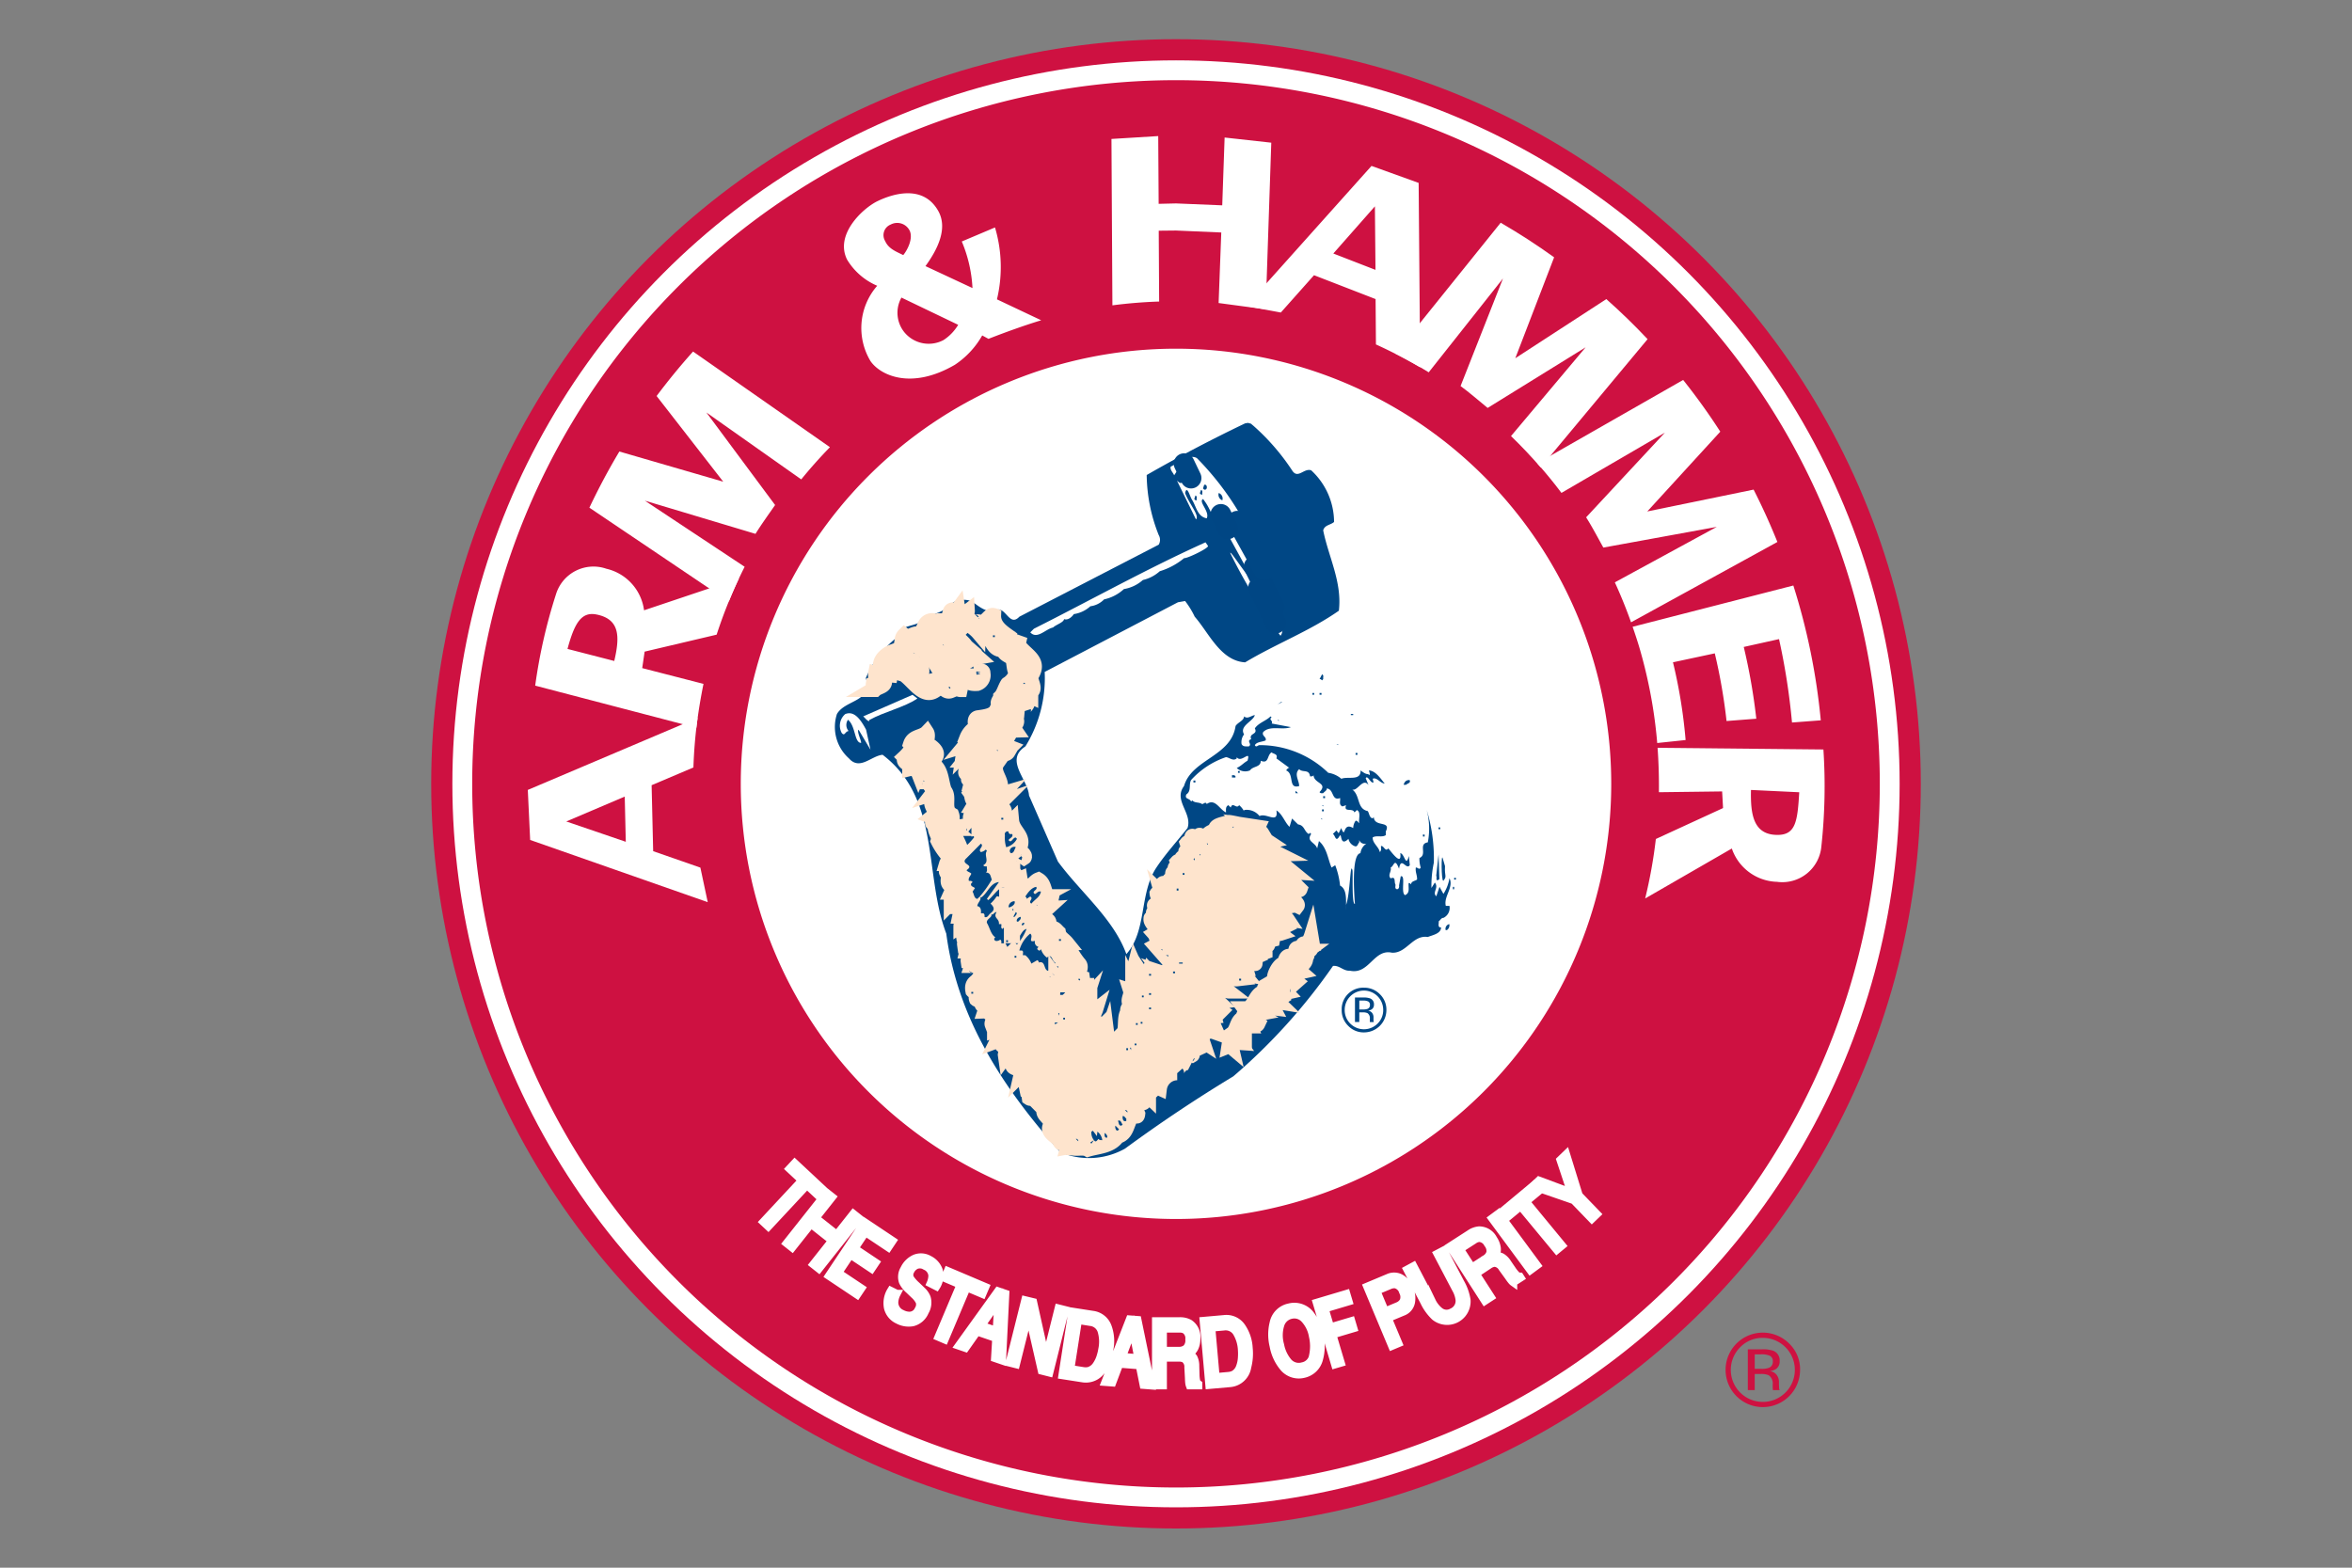 <svg id="Layer_1" data-name="Layer 1" xmlns="http://www.w3.org/2000/svg" viewBox="0 0 120 80"><rect x="0" y="0" width="120" height="80" fill="#808080" stroke="none"/><defs><style>.cls-1{fill:#ce1141;}.cls-2,.cls-4{fill:#fff;}.cls-3,.cls-6,.cls-7,.cls-8{fill:#004785;}.cls-4{stroke:#fff;stroke-width:0.397px;}.cls-4,.cls-5,.cls-6{stroke-miterlimit:4.81;}.cls-5{fill:#fee4cd;}.cls-5,.cls-6{stroke:#fee4cd;stroke-width:0.721px;}.cls-7{stroke:#004684;}.cls-7,.cls-8{stroke-linecap:round;stroke-miterlimit:2.405;stroke-width:1.061px;}.cls-8{stroke:#004785;}</style></defs><circle class="cls-1" cx="60" cy="40" r="38"/><circle class="cls-2" cx="60" cy="40" r="36.92"/><path class="cls-1" d="M24.092,40A35.908,35.908,0,1,1,60,75.908,35.909,35.909,0,0,1,24.092,40ZM60,62.206A22.206,22.206,0,1,0,37.794,40,22.206,22.206,0,0,0,60,62.206Z"/><path class="cls-3" d="M35.9,34.87l-.03.142"/><path class="cls-2" d="M35.734,44.275l.375,1.763-9.06-3.175-.12-2.553,8.663-3.677a24.916,24.916,0,0,0-.214,2.531l-2.132.905.079,3.367ZM28.892,41.92l3.036,1.037-.054-2.307Z"/><path class="cls-2" d="M32.766,34.094l.123-.841,3.674-.866A24.519,24.519,0,0,1,37.7,29.518l-4.84,1.626a2.51,2.51,0,0,0-1.924-2.121,2,2,0,0,0-2.571,1.307,27.2,27.2,0,0,0-1.059,4.658l8.224,2.15q.135-1.126.363-2.239ZM31.34,33.73l-2.386-.615c.351-1.3.7-1.913,1.48-1.757C31.645,31.6,31.624,32.511,31.34,33.73Z"/><path class="cls-2" d="M30.071,25.907q.694-1.468,1.529-2.866l5.3,1.54-3.4-4.372q.881-1.177,1.86-2.27l6.983,4.881q-.768.789-1.464,1.644L36.04,21.049l3.506,4.723c-.292.421-.731,1.031-1,1.471L32.9,25.549l5.092,3.374q-.44.872-.809,1.777Zm20.042-8.789a4.392,4.392,0,0,1-1.4,1.5c-2.237,1.3-3.809.524-4.3-.191a3.275,3.275,0,0,1,.343-3.844,3.294,3.294,0,0,1-1.537-1.335c-.644-1.288.812-2.625,1.551-2.983s2.321-.883,3.1.5c.506.9-.046,1.979-.652,2.815L49.617,14.7a7.052,7.052,0,0,0-.546-2.377l1.694-.716a7.075,7.075,0,0,1,.1,3.669l2.258,1.068c-.83.251-1.826.609-2.691.948Zm-4.121-1.932a1.581,1.581,0,0,0,.143,1.762,1.607,1.607,0,0,0,2.005.405,2.391,2.391,0,0,0,.747-.777Zm.406-3.44a.707.707,0,0,0-.955-.287.58.58,0,0,0-.286.835c.176.4.549.537.927.723C46.277,12.79,46.619,12.164,46.4,11.746ZM87.864,40.387l.047.849-3.429,1.578a24.6,24.6,0,0,1-.545,3.036L88.358,43.3a2.512,2.512,0,0,0,2.307,1.7A2,2,0,0,0,92.926,43.2a28.52,28.52,0,0,0,.105-4.954l-8.461-.085c.054.721.077,1.553.068,2.266Zm1.472-.075,2.462.117c-.088,1.472-.175,2.175-1.105,2.177C89.457,42.608,89.306,41.564,89.336,40.312ZM65.348,15.948l-1.773-.329,6.4-7.152,2.405.867.077,9.411a24.991,24.991,0,0,0-2.256-1.168l-.018-2.315-3.141-1.218Zm4.8-5.418-2.121,2.407,2.151.835Z"/><path class="cls-2" d="M76.565,11.366q1.41.816,2.727,1.765l-1.981,5.15,4.644-3.018q1.1.975,2.105,2.044l-5.453,6.546q-.721-.831-1.515-1.6L80.9,17.723l-5,3.094c-.395-.325-.965-.815-1.381-1.117l2.164-5.489L72.893,19q-.833-.512-1.7-.956Z"/><path class="cls-2" d="M85.875,19.389q1.016,1.276,1.895,2.639L84.045,26.1l5.425-1.115q.666,1.31,1.213,2.672l-7.466,4.1q-.368-1.038-.827-2.04l5.2-2.83-5.787,1.056c-.248-.448-.6-1.112-.878-1.544l4.019-4.321-5.278,3.075q-.585-.778-1.236-1.512Zm-21.3-3.6.286-8.508L62.48,7.018l-.121,3.46L60,10.381l-.885.021-.022-3.458-2.386.147.048,8.491q1.188-.155,2.385-.194l-.021-3.615L60,11.764l2.31.1-.136,3.6,2.325.311M83.927,34.108a24.488,24.488,0,0,1,.625,3.809L86,37.764a26.026,26.026,0,0,0-.644-3.967l2.133-.456a28.427,28.427,0,0,1,.6,3.453l1.518-.118a30.254,30.254,0,0,0-.64-3.662l1.8-.4a33.984,33.984,0,0,1,.662,4.256l1.468-.111a33.01,33.01,0,0,0-1.4-6.88l-8.2,2.106c.151.439.3.886.423,1.335q.111.393.208.79"/><path class="cls-4" d="M42.076,60.782l-.268.288-.637-.594L39.2,62.593l-.257-.24,1.972-2.117-.637-.594.268-.288Zm.1.079.285.226-.844,1.067,1.076.851.844-1.067.285.226-2.043,2.583-.286-.226.959-1.212-1.076-.851-.959,1.211-.285-.226Zm1.941,1.506,1.429.954-.225.338-1.166-.778-.553.828,1.076.719-.212.317-1.076-.718-.62.928,1.181.788-.219.328-1.444-.964Zm1.636,3.651a1.075,1.075,0,0,0-.12.45.618.618,0,0,0,.38.566.844.844,0,0,0,.344.1.5.5,0,0,0,.5-.3.49.49,0,0,0,.062-.4,1.142,1.142,0,0,0-.276-.36l-.257-.246a1.317,1.317,0,0,1-.324-.412.77.77,0,0,1,.071-.659,1.1,1.1,0,0,1,.546-.539.823.823,0,0,1,.728.055.987.987,0,0,1,.488.535,1.019,1.019,0,0,1-.12.838l-.3-.153a1.012,1.012,0,0,0,.089-.41.562.562,0,0,0-.349-.47.52.52,0,0,0-.46-.052.6.6,0,0,0-.294.282.406.406,0,0,0-.024.386,1.87,1.87,0,0,0,.326.371l.268.257a.972.972,0,0,1,.256.367.887.887,0,0,1-.093.706.924.924,0,0,1-.633.553,1.154,1.154,0,0,1-.746-.122.926.926,0,0,1-.517-.621,1.214,1.214,0,0,1,.154-.871Zm4.526-.344-.154.362-.8-.339L48.2,68.361l-.324-.138L49,65.559l-.8-.34.153-.362Zm.639.212.38.13-.167,3.418-.369-.126.061-1.02-.975-.335-.59.838-.345-.118Zm-.073,2.025.089-1.5-.868,1.236Zm1.458-1.566.413.1.645,2.9.644-2.581.336.084-.8,3.2-.394-.1-.663-2.907-.645,2.581-.335-.084Zm2.4.583,1.055.164a.945.945,0,0,1,.759.606,2.111,2.111,0,0,1,.092,1.142,2.713,2.713,0,0,1-.3.913.983.983,0,0,1-1.06.592L54.2,70.182Zm.537,3.03a.8.8,0,0,0,.3,0,.706.706,0,0,0,.386-.28,1.579,1.579,0,0,0,.228-.48,2.487,2.487,0,0,0,.079-.337,1.918,1.918,0,0,0-.045-.967.661.661,0,0,0-.562-.429l-.621-.1-.389,2.493Zm2.4-2.633.4.031.692,3.351-.389-.03-.2-1-1.028-.08-.361.958-.364-.028Zm.434,1.979-.289-1.479-.533,1.414Zm.9-1.887h1.21a.99.99,0,0,1,.492.11.818.818,0,0,1,.368.778,1.036,1.036,0,0,1-.1.484.782.782,0,0,1-.279.3.562.562,0,0,1,.235.2.9.9,0,0,1,.089.416l.012.443a1.822,1.822,0,0,0,.027.281.275.275,0,0,0,.116.2v.072H60.7a.486.486,0,0,1-.028-.11,2.5,2.5,0,0,1-.017-.26l-.03-.55a.5.5,0,0,0-.187-.434.622.622,0,0,0-.312-.06h-.789v1.414h-.364Zm1.17,1.51a.568.568,0,0,0,.387-.125.58.58,0,0,0,.143-.452.524.524,0,0,0-.2-.478.534.534,0,0,0-.285-.067h-.852v1.122ZM61.405,67.4l1.064-.094a.942.942,0,0,1,.883.406,2.09,2.09,0,0,1,.363,1.086,2.691,2.691,0,0,1-.073.958.983.983,0,0,1-.887.831l-1.059.093Zm1.25,2.812a.783.783,0,0,0,.289-.072.7.7,0,0,0,.308-.365,1.617,1.617,0,0,0,.106-.521,2.621,2.621,0,0,0,0-.346,1.913,1.913,0,0,0-.277-.927.66.66,0,0,0-.649-.282l-.626.055.223,2.514Zm4.185-3.153a2.267,2.267,0,0,1,.474,1.042A2.43,2.43,0,0,1,67.3,69.36a1.036,1.036,0,0,1-.8.759,1.021,1.021,0,0,1-.984-.3,2.351,2.351,0,0,1-.542-1.135,2.44,2.44,0,0,1,0-1.17,1.018,1.018,0,0,1,.8-.8,1.039,1.039,0,0,1,1.066.343Zm.149,2.112a2.271,2.271,0,0,0-.011-.99,1.687,1.687,0,0,0-.42-.864.7.7,0,0,0-.682-.214.73.73,0,0,0-.538.474,1.81,1.81,0,0,0-.019,1.06,1.891,1.891,0,0,0,.4.857.712.712,0,0,0,.739.224.665.665,0,0,0,.535-.547Zm.186-2.694,1.521-.453.116.389-1.224.365.285.954,1.075-.32.11.372-1.075.32.43,1.441-.3.088Zm2.575-.822,1.081-.453a.71.71,0,0,1,.614.01,1.018,1.018,0,0,1,.468.557,1.171,1.171,0,0,1,.081.693.658.658,0,0,1-.428.489l-.753.315.537,1.282-.33.139Zm1.445-.111a.624.624,0,0,0-.321.06l-.644.27.438,1.045.645-.27a.563.563,0,0,0,.3-.265.57.57,0,0,0-.037-.47.527.527,0,0,0-.385-.37Zm.921-.934.946,1.805a1.438,1.438,0,0,0,.373.479.559.559,0,0,0,.651.064.62.62,0,0,0,.375-.635,1.467,1.467,0,0,0-.184-.545l-.946-1.8.322-.169.86,1.639a2.616,2.616,0,0,1,.317.89,1,1,0,0,1-1.626.852,2.593,2.593,0,0,1-.551-.767l-.859-1.639Zm1.858-1,1.017-.655a.981.981,0,0,1,.473-.174.817.817,0,0,1,.731.453,1.045,1.045,0,0,1,.179.461.789.789,0,0,1-.07.406.556.556,0,0,1,.308.045.9.9,0,0,1,.3.3l.25.366a1.756,1.756,0,0,0,.175.221.272.272,0,0,0,.207.107l.039.061-.373.24a.436.436,0,0,1-.083-.077,2.337,2.337,0,0,1-.156-.21l-.323-.446a.5.5,0,0,0-.391-.262.61.61,0,0,0-.3.118L75.3,65l.766,1.189-.307.2Zm1.8.635a.566.566,0,0,0,.258-.315.576.576,0,0,0-.125-.456.525.525,0,0,0-.426-.295.531.531,0,0,0-.276.1l-.717.461.608.943Zm.349-2.073.345-.255,1.957,2.649-.346.255Zm2.153-1.706.25.3-.671.555L79.7,63.56l-.271.224-1.845-2.229-.671.555-.251-.3Z"/><path class="cls-4" d="M78.218,60.53l.3-.29,1.642.611-.553-1.661.3-.289.649,2.1.92.954-.258.248-.92-.953Z"/><path class="cls-1" d="M89.941,68.272a1.634,1.634,0,1,1-1.158.48A1.581,1.581,0,0,1,89.941,68.272Zm1.9,1.63a1.818,1.818,0,0,0-.556-1.339A1.9,1.9,0,1,0,91.84,69.9Zm-1.391-.413a.315.315,0,0,1-.222.319,1.081,1.081,0,0,1-.36.046h-.341v-.742h.323a1.021,1.021,0,0,1,.457.077.308.308,0,0,1,.143.3Zm-1.275-.638v2.088h.352v-.823h.3a.919.919,0,0,1,.417.067.508.508,0,0,1,.2.478v.166l.008.067,0,.023,0,.021H90.8l-.013-.026a.318.318,0,0,1-.018-.109l-.006-.156v-.153a.576.576,0,0,0-.112-.324.494.494,0,0,0-.353-.2.8.8,0,0,0,.3-.1.455.455,0,0,0,.2-.411.518.518,0,0,0-.324-.528,1.6,1.6,0,0,0-.571-.075h-.731Z"/><path class="cls-3" d="M69.589,50.55a.985.985,0,0,1,.983.985.957.957,0,0,1-.287.7.984.984,0,0,1-1.393,0,.96.96,0,0,1-.285-.7.983.983,0,0,1,.982-.985Zm1.146.984a1.093,1.093,0,0,0-.334-.8,1.109,1.109,0,0,0-.809-.332,1.1,1.1,0,0,0-1.139,1.052c0,.028,0,.057,0,.085a1.106,1.106,0,0,0,.332.809,1.09,1.09,0,0,0,.807.336,1.144,1.144,0,0,0,1.143-1.145Zm-.84-.249a.194.194,0,0,1-.13.2.629.629,0,0,1-.212.027h-.2v-.452h.189a.58.58,0,0,1,.269.047.189.189,0,0,1,.084.182Zm-.764-.382v1.252h.221v-.493h.174a.531.531,0,0,1,.246.04.306.306,0,0,1,.118.287v.1l0,.04,0,.014,0,.013h.207l-.009-.016a.2.2,0,0,1-.011-.065l0-.093V51.89a.352.352,0,0,0-.067-.194.3.3,0,0,0-.212-.122.479.479,0,0,0,.18-.061.276.276,0,0,0,.122-.248.311.311,0,0,0-.2-.317.96.96,0,0,0-.343-.045ZM63.822,21.62l.133.112A11.374,11.374,0,0,1,65.921,24c.293.473.6-.127.976,0a3.607,3.607,0,0,1,1.168,2.636c-.179.16-.479.147-.555.428.274,1.366.97,2.629.8,4.1C66.833,32.2,65.1,32.856,63.527,33.8c-1.257-.077-1.844-1.5-2.572-2.33a4.34,4.34,0,0,0-.491-.8l-.364.064-6.8,3.555a6.624,6.624,0,0,1-.983,3.8c-1.079.7.127,1.672.185,2.509l1.474,3.369c1.162,1.577,2.847,2.93,3.491,4.723,1.06-1.193.651-3.095,1.532-4.417.465-.7,1.059-1.346,1.589-2.016.255-.773-.734-1.405-.179-2.145.4-1.378,2.406-1.506,2.63-3.063.127-.2.421-.262.434-.492.178.16.364-.044.548-.064-.082.32-.81.549-.548.983a.649.649,0,0,0-.128.492c.077.153.23.115.37.121.192-.121-.147-.274.122-.37-.134-.319.357-.217.185-.549.191-.287.587-.389.8-.613l.057.058c-.179.1.1.166,0,.306l.983.185c-.434.172-1.054-.108-1.411.249-.1.2.185.242.122.428-.179.083-.46.07-.549.242.063.147.16-.012.243,0a5.016,5.016,0,0,1,3.5,1.411,1.34,1.34,0,0,1,.67.306c.325-.14,1,.131.982-.428.355.284.349.125.435.24.076-.038-.007-.17-.007-.24.345.026.594.422.8.67-.229-.012-.409-.344-.612-.242l.044.179c-.14.095-.3-.393-.4-.208l.143.352c-.286-.4-.555.322-.829.226.421.307.217.977.791,1.1.083.122.077.338.249.37l.058-.064c.031.537.9.153.612.734v.186c-.185.134-.485-.007-.67.121-.006.3.307.466.364.74.115-.064.045-.2.064-.306.147-.026.217.325.37.121.159.179.7.948.612.243.23.038.278.753.438.147l.048.465c-.179.281-.447-.482-.549.185-.233-.6-.255-.121-.428-.064.057.211-.166.377,0,.556.281-.121.166.191.243.306.019.083-.051.2.064.243.1.019.14-.1.121-.185l.086-.47c.272-.079-.016.846.22.961.275-.115.154-.4.186-.613.057-.019.083.032.121.064.013-.172.2-.166.307-.248.012-.217-.1-.383-.064-.613.089-.013.185.147.248,0a1.518,1.518,0,0,1-.064-.485c.422-.179-.083-.715.428-.8a3.7,3.7,0,0,0-.057-1.653,8.428,8.428,0,0,1,.364,2.693,5.6,5.6,0,0,0-.122,1.289l.173-.277c.223.271-.153.5.076.7l.163-.482.2.361a2.1,2.1,0,0,0,.307-.8c.23.459-.307.938-.186,1.41h.186a.562.562,0,0,1-.307.613c-.108-.006-.16.121-.242.179.019.1-.052.242.057.306h.064c0,.319-.421.389-.677.491-.772-.121-1.091.855-1.838.8-.925-.2-1.155,1.143-2.144.919-.325.026-.523-.281-.855-.242a29.779,29.779,0,0,1-5.087,5.635Q60.1,56.633,57.4,58.614A3.748,3.748,0,0,1,54.1,58.8c-2.955-3.3-5.259-6.868-5.82-11.157-1.149-3.012-.281-6.867-3.249-9.126-.574.051-1.162.817-1.717.185a2.146,2.146,0,0,1-.613-2.266c.434-.746,1.839-.606,1.475-1.838A5.344,5.344,0,0,1,45.7,32.575c.173-.861,1.194-.446,1.59-1.168a2.163,2.163,0,0,0,1.346-.67,1.184,1.184,0,0,1,.919-.064c.4.262.811.69,1.353.428.434-.038.619.881,1.1.37l7.11-3.676a.485.485,0,0,0,0-.491,8.481,8.481,0,0,1-.613-3.064q2.47-1.416,5.022-2.636l.144-.024.151.04Z"/><path class="cls-3" d="M61.076,24.182l-.057-.128h.057Zm.307.671-.058-.122h.058Zm.427.184-.178-.184.057-.058a.4.4,0,0,1,.121.242Zm.862,1.226c-.057.019-.09-.026-.121-.064l.057-.179C62.723,26.059,62.653,26.18,62.672,26.263Zm.734,1.162c-.064-.039-.1-.147-.185-.122-.211.422.2.734.306,1.1-.032-.032-.064-.083-.121-.064-.115.045-.039.167-.064.249.038.077.115.058.185.058.032-.032.083-.064.064-.121.211.274.121.331,0,.612L62.729,27.3c.09.026.128-.083.186-.121v-.121c.083.121.242.045.306-.064Z"/><path class="cls-2" d="M60.416,28.481a3.582,3.582,0,0,1-1.245.67,1.936,1.936,0,0,1-.861.447,1.919,1.919,0,0,1-.967.462,2.164,2.164,0,0,1-1.012.527,1.182,1.182,0,0,1-.7.351,1.6,1.6,0,0,1-.845.4c-.056.094-.272.336-.495.256-.032.175-.4.275-.565.428-.389.083-.81.625-1.161.248l.185-.185c2.916-1.468,5.782-3.07,8.756-4.41l.127.185C61.676,27.97,60.566,28.508,60.416,28.481Z"/><path class="cls-3" d="M63.164,27.731c.018.057-.032.089-.064.127l-.064-.185c.057-.019.089.026.128.058Zm1.161,2.853h.09v.089h-.09Z"/><path class="cls-5" d="M49.378,31.164c.006.1-.1.141-.064.243a.356.356,0,0,0,.427,0c-.063.076-.159.134-.121.249.064.108.2.038.307.057-.186.236.006.357,0,.613-.4-.473-1.054-.683-1.468-1.1.07-.236.319-.038.427-.185C48.919,31.26,49.186,31.311,49.378,31.164ZM62.672,41.95c.055-.024.765.153.734.121l.8.122c-.071.153.121.2.185.306-.077.039-.064.115-.064.185l.431.284c-.249.058-.814.016-.061.329l.612.306c-.647.019.058.32.039.4l.632.517c-.217-.013-.383-.326-.613-.122l.983.977c-.092.271-.542-.549-.861-.428.018.173.513.332.4.495a.616.616,0,0,0-.459-.188c-.109.357.938.759.766.986-.249-.122-.619-.559-.888-.438-.057.307.5.495.581.744a1.1,1.1,0,0,0-.708-.252c-.07.268.4.437.523.622-.165-.026-.478-.3-.644-.131-.013.223.395.361.523.494-.2.1-.478-.251-.644-.066a1.573,1.573,0,0,0,.395.437c-.153.051-.364-.2-.517-.131-.115.064.15.338.131.44-.083.02-.392-.185-.437-.07l.182.357c-.048.112-.425-.255-.552-.114-.045.178.424.306.424.466-.175.064-.546-.319-.73-.16-.071.16.274.271.338.373-.223.1-.664-.526-.7-.066l.581.437c-.007.083-.67-.409-.492.185-.166-.025-.478-.3-.645-.131-.019.268.447.335.581.5-.268-.045-.7-.335-.944-.252.012.306.357.351.548.491-.274.032-.453-.344-.734-.121l.517.437a1.426,1.426,0,0,0-.568-.172c-.147.063.032.175.08.239l.309.239c-.185,0-.561-.347-.708-.067a4.063,4.063,0,0,0,.338.31.509.509,0,0,0-.395.054l.274.252-.392.058-.01.06.5.329-.044.044c-.064-.114-.358-.111-.46-.13-.121.076.128.283.153.373-.064.006-.293-.079-.332,0-.051.14.23.271.275.373-.058-.019-.243-.042-.275-.009-.057.172.236.329.332.437-.357-.127-.488.092-.654.265l.073.217c-.293-.191-.456.165-.3.373l-.253.118c-.089-.025.077.163.013.2-.287-.127-.338.252-.134.412-.421-.121-.715.424-.648.5a.9.9,0,0,0-.884.791c-.268-.121-.357.2-.555.242v.186c-.3-.287-.06.632-.491.185-.144-.192-.208.319-.058.67-.038.367-.245-.16-.249.064-.344.389-.255.957-.791,1.1-.338.511-1,.511-1.532.67-.191-.108-.453-.038-.676-.058.019-.057-.026-.089-.064-.121l-.306.058c.025-.09-.077-.122-.121-.186-.185.026-.249-.019-.307-.178-.166-.2-.7-.44-.427-.8-.013-.377-.537-.479-.307-.862-.019-.076.163-.347-.064-.242-.083-.026-.092.262-.178.121-.122,0,.118-1.136-.249-.242-.121-.122.159-.83-.121-.492-.154.032.041.524-.185.37-.039-.268.1-.663-.122-.8l-.064.058c-.038-.179.1-.44-.121-.549l-.121.121c.115-.5-.638-.166-.37-.733-.243-.083-.093-.642-.412-.2l-.016-.112c.144-.846-.284-.089-.159-.782l-.268.1c.14-.28.347-.823.063-.612l-.185.064c0-.07-.019-.147.058-.185-.058-.039-.1-.147-.179-.122-.077-.2.367-.4.144-.59-.472.124-.144-.1-.514-.086.09-.269.571-.951.291-.855-.288-.032-.288.925-.476.427-.071-.281.6-.874.169-.733-.236.127-.22.72-.412.548-.127-.322.485-.954.208-.849-.169.166-.272.559-.393.421-.139-.685.648-.4.064-.919a.588.588,0,0,0,.057-.306c-.038-.077-.114-.058-.185-.058.038-.114-.051-.178-.121-.248h-.057c-.026-.179.242-.32.057-.492h-.121c.019-.077-.051-.2.064-.242-.064-.038-.1-.147-.185-.121-.026-.186.242-.32.057-.492h-.121c-.032-.2.389-.377.064-.549l-.185.122c0-.166.274-.364,0-.492h-.064c.032-.153.128-.351,0-.491h-.122c.039-.115-.057-.172-.121-.243l-.185.058a.658.658,0,0,0,.185-.549h-.185c.045-.1.173-.166.122-.306l-.122-.122-.057.058c-.242-.2.051-.5-.185-.67-.077-.173.446-.434,0-.428.038-.128.172-.211.121-.37a3.455,3.455,0,0,1-.549-.8c.09-.262-.242-.5-.127-.855-.466-.045.268-.205-.179-.37.383-.307-.236-.575.058-.92.076-.038.057-.114.063-.184-.038-.033-.063-.077-.121-.058.23-.3-.178-.319-.127-.613h-.122c0-.07.02-.147-.057-.185-.07,0-.147-.012-.185.064a1.778,1.778,0,0,1,.67-.74c.351.3.332.861.491,1.289.3.338-.1.957.371,1.225.108.294-.141.505.121.734a.468.468,0,0,1,.242-.121c.051.2-.223.262-.242.428a3.744,3.744,0,0,1,.37.8c.019.083-.051.2.057.243.428-.108.76-.581,1.041-.919-.409-.179.312-.606-.243-.485,0-.147.274-.325,0-.434h-.064a.2.2,0,0,0-.057-.306.937.937,0,0,0-.307.248c-.089-.236.645-.472.122-.555l.185-.306c-.288.044-.2-.281-.307-.428.083-.1.23-.179.243-.307-.045-.108-.16-.038-.243-.057.032-.128.23-.275,0-.37h-.064c-.114.153.058-.1,0-.185-.389-.052-.038-.364-.057-.549-.006-.07.013-.147-.064-.185h-.121l.242-.307c-.044-.114-.159-.038-.242-.064l-.064.064c.019-.127.166-.2.249-.306-.064-.038-.1-.147-.185-.121.083-.1.23-.179.242-.307l-.121-.121a1.075,1.075,0,0,1,.492-.555c-.077-.134-.141-.473.121-.492.345-.051.8-.1.919-.427.045-.1.211-.045.185-.186-.268-.1-.006-.287,0-.427.16-.153.224-.453.364-.67a.988.988,0,0,0,.434-.556c-.134-.2-.089-.472-.185-.734-.211-.153-.377-.166-.492-.428-.5.026-.593-.548-.8-.861a1.031,1.031,0,0,1,0-.734c.108-.1.2-.242.37-.185-.026.613.562.912.976,1.225.071,0,.332-.07.37-.147l-.095.415c.357.549,1.206.8.644,1.634-.019.287.319.651-.057.855.076.039.057.115.057.186-.153-.071-.2.121-.306.185.351.185-.128.331-.058.548a.508.508,0,0,0-.491.186c.179.274.21.421-.064.612-.019.09.083.121.127.185-.287.007-.331.326-.491.492-.1.006-.14-.1-.249-.064l-.121.121c.141.262.4.223.613.306l-.185.185.063.064c-.178.307-.874-.121-.919.364l.371.185c-.332.472.357.9.121,1.41.057.039.1.147.185.122-.1.108-.242.2-.185.37.032.032.064.077.121.058-.217.217.166.338.121.555.1.109.032.453.307.491l.064-.064c.05.543.65.766.427,1.347-.178.249-.434.306-.613.555.083.16.071.415.243.485,0,.071.019.147-.057.186.3.114.114.5.427.37.019.121-.051.28.064.363h.058c.012.1-.1.141-.058.25.338.127.542-.435.855-.556.421.249.23.8.677.983-.026.121.051.281-.064.37-.019-.083.051-.2-.064-.249a.831.831,0,0,0-.485.307c.128-.135.281-.25.307-.428l-.128-.121a1.216,1.216,0,0,0-.549.612.2.2,0,0,0,.307.057c-.077.039-.058.115-.064.186.242.236.344-.23.555-.243-.147.134-.294.274-.249.491.089.1.243.032.306.179s-.166.255,0,.37c.288-.108.332.038.492.185.051.275.248.326.428.549a3.892,3.892,0,0,0,.612,1.04c.249.249-.242.626.185.741.032.211-.095.338.121.428l.064-.064a.6.6,0,0,1-.242.427H54.95c.019-.057-.025-.083-.058-.121h-.127c.019-.057-.026-.083-.058-.121a1.087,1.087,0,0,0-.491.612c.07.237.319.039.427.186.045.166-.223.287-.057.427.249-.331.587-.446.855-.734-.076.237-.363.466-.185.734l.37-.427c0,.159-.274.364,0,.491.128-.019.2-.166.307-.249-.1.326-.389.657-.307.983.154.045.268-.14.307-.249V52.18c.089.2-.185.325,0,.491l.306-.306c0,.223-.274.485,0,.67a.854.854,0,0,0,.243-.364c.038.3-.345.708,0,.855l.063-.064c-.025.09.083.128.122.185.287-.07.2-.408.306-.612.645-.224.274-.977.549-1.411-.051-.16.083-.242.128-.363-.186-.25.089-.453,0-.734.057.018.082-.032.121-.064v-.186c.038.077.115.058.185.064.089-.338-.147-.772-.064-1.1.211.479.354,1.564.37.463.346.524.271.112.364-.156.261.274.44.747.861.8.186-.115-.405-.393-.379-.514l.43.191-.319-.414c.115.038.255.251.325.181.013-.089-.035-.185.01-.293.1-.141.373.1.3-.192l-.919-1.046c.268-.141.019-.371,0-.549l-.057-.064c.344-.2-.243-.526-.173-.769-.026-.14.182.2.23.035l-.109-.341c0-.122.284.229.294.035-.032-.1-.393-.428-.172-.463a.6.6,0,0,0,.293.22c.2-.23-.217-.552-.23-.769.039-.064.256.061.23-.029l.249.243c.3-.173-.507-.5-.173-.731.064-.1.249.246.294.3.089.025.121-.083.185-.122.019-.057-.14-.246-.172-.278.028-.255.229.074.293.036l-.108-.463c.019-.131.192.124.23.092l-.109-.341c.01-.169.256.175.294.1l-.172-.427c.127-.141.223.178.293.178.115-.044-.07-.316-.045-.4.055-.067.173.233.23.213.108-.083-.07-.4-.051-.52.051-.1.211.255.293.093.051-.16-.191-.4-.229-.521.163-.21.325.482.478.278l-.236-.584c.08-.271.332.482.479.278l-.108-.278c0-.335.312.207.351.092.051-.3.261-.344.491-.459-.044-.279.485-.311.677-.394Z"/><path class="cls-5" d="M47.967,31.656c.02.083-.05.2.058.242h.185c-.019.089.019.2.121.185h.249l-.064.064c.077.153.23.115.37.121l-.121.121c.224.287.536.428.67.856.058-.02.09.031.121.063l-.038-.044.057-.058.045.039c-.064.1-.255.153-.185.306a.288.288,0,0,0,.37,0l.058-.057.064.057a1.492,1.492,0,0,0-.677.306c-.2-.919-1.289-1.538-2.08-1.959a.427.427,0,0,1,.613-.185C47.821,31.637,47.9,31.656,47.967,31.656Zm-1.289.855c.543-.089-.032.325.613.185-.019.09.09.192.249.205.447-.141,0,.6.428.408.338-.153.191.53.549.37-.064.262.287.172.306.364a.961.961,0,0,0-.8.734c.2.281.479-.179.741.064a.2.2,0,0,0,.057-.307c.172.032.166.243.249.371l-.064.306c-.172,0-.44-.294-.491.057-.243.1-.4-.146-.492-.306-.274-.275.128-.594-.178-.855a3.286,3.286,0,0,0-1.839-1.475.42.42,0,0,1,.122-.242c.2.166.408-.038.612-.064Z"/><path class="cls-3" d="M50.661,32.422h.095v.089h-.095Z"/><path class="cls-5" d="M45.517,33.245a.1.1,0,0,0,.121.128l.242-.09c-.019.1.038.23.128.211l.223-.083c-.013.127-.032.313.083.389.428-.357.294.217.613.121.2.147.128.485.057.677-.076.038-.057.115-.057.178.121.115.325.045.485.064.077-.064.134-.159.249-.121.223.083.083.325.121.491-.676.543-1.206-.5-1.717-.8-.255,0-.536-.345-.613.057-.2-.019-.216.128-.306.249.07.338-.325.332-.491.491h-.179c.108-.064.038-.2.057-.306.224-.058.083-.37.121-.555.122.038.211.2.307,0,.012-.1-.1-.134-.058-.243.032.032.064.077.121.058.115-.038.039-.16.064-.243-.038-.032-.07-.083-.127-.064l-.058.064c.007-.306.352-.58.614-.676Zm4.652,1.1a.463.463,0,0,1-.306.555c-.223.013-.492.006-.549-.248.083-.02.2.05.242-.058V34.47c.2,0,.524.052.492-.242A.1.1,0,0,1,50.169,34.349Z"/><path class="cls-3" d="M50.846,34.413c-.083-.019-.2.051-.243-.064l.243-.058Zm16.664.243-.058.063c-.038-.032-.07-.083-.127-.063l.127-.243C67.561,34.457,67.491,34.573,67.51,34.656ZM52.193,34.9l.063-.064.058.064Zm-3.8.179.045-.038.057.057-.038.045Z"/><path class="cls-2" d="M46.806,35.645c-.683.459-1.7.676-2.457,1.1V36.8c-.128-.013-.2-.16-.307-.243l2.515-1.1Z"/><path class="cls-3" d="M66.961,35.364h.089v.089h-.089Zm.363,0h.1v.089h-.1Zm-2.144.581.185-.122h.064Z"/><path class="cls-2" d="M44.189,37.24l.224,1.021-.607-1.021c-.108.064.147.568.128.67-.351,0-.271-.859-.67-1.18a.468.468,0,0,0,.032.574c-.192.026-.192.287-.351.1a.778.778,0,0,1,.179-.964C43.519,36.283,43.838,36.57,44.189,37.24Z"/><path class="cls-3" d="M68.92,36.436h.121v.057H68.92Zm-3.676.364-.064-.058h.064Z"/><path class="cls-5" d="M47.54,38.089c.8.632-.472.913-.677,1.41a.406.406,0,0,0-.472-.248c0-.352-.357-.256-.262-.613a2.188,2.188,0,0,0,.428-.549l-.121-.121c.14-.428.6-.345.855-.613C47.451,37.6,47.131,37.923,47.54,38.089Z"/><path class="cls-3" d="M68.308,38.025l-.122-.057h.058Zm-17.4.306-.064-.057h.064Z"/><path class="cls-2" d="M68.346,42.665c.127-.223,0,.59.453.14a.5.5,0,0,0,.306.37c.16.07.166-.121.243-.185v-.121a.3.3,0,0,0,.37.179.681.681,0,0,0-.307.491c-.453.045-.331,1.966-.283,2.588-.176.048-.09-1.692-.128-1.723-.112-.479-.112,1.216-.322,1.771v.242c-.013-.446.07-1.033-.307-1.225a4.071,4.071,0,0,0-.248-1.04l-.186.121c-.185-.415-.229-1-.644-1.353l-.09.376c-.089-.306-.574-.357-.306-.734l-.058-.063-.064.063c-.248-.14-.21-.446-.548-.491l-.307-.3-.127.422c-.23-.2-.37-.664-.67-.837.112.718-.517.109-.862.288a.833.833,0,0,0-.791-.307v.057a1.027,1.027,0,0,0-.249-.306c-.14.223-.326-.192-.428.121l-.121-.121c-.153.077-.121.23-.121.37-.332-.147-.549-.734-.983-.428-.064-.147-.16.013-.243,0-.147-.108-.364-.038-.491-.185l-.064.058c-.07-.179-.351-.108-.242-.364.268-.172.114-.51.242-.734a4.231,4.231,0,0,1,1.781-1.168c.178.019.363.223.548.064v-.064c.224.338.734-.427.549.185-.191.1-.306.256-.549.37a.629.629,0,0,0,.677.121c.153-.229.549-.146.549-.491.421.179.312-.281.548-.428.109.09.338.077.249.307l.67.491c-.083-.026-.121.076-.179.121.447.172.084.97.671.8,0-.287-.275-.613,0-.862.178.192.51-.019.555.37.064-.006.14.013.179-.064.012.434.759.39.306.862.038.077.115.058.185.058.064-.083.192-.134.185-.243.383.045.23.657.677.491.025.147-.077.345.121.428l.185-.064c-.14.4.345.109.428.371l.121-.122c.224.09.083.447.121.67-.057-.038-.095-.147-.185-.121a.675.675,0,0,0-.121.37c-.568-.342-.361.616-.613,0l-.13.265-.112-.144L68,42.561c.126.038.138.467.345.1Z"/><path class="cls-3" d="M69.163,38.427h.095v.09h-.095Zm-6,.919h.089v.09h-.089Zm-.128.275v.057h-.179v-.121C62.921,39.563,63,39.544,63.036,39.621Zm8.884.185c.076.16-.115.166-.179.242h-.128C71.664,39.889,71.741,39.8,71.92,39.806Zm-11.029.025h.1v.1h-.1Zm5.208.645v-.121l.128.121Zm1.411.153h.095v.1H67.51Zm0,.523-.058-.063h.058Zm-.058.154h.09V41.4h-.09Zm0,.517-.063-.058h.063Zm-16.364-.09h.1v.09h-.1Zm22.306.491h.089v.09h-.089Zm-21.936.211c-.019.058.026.09.064.128h.122c.07.153-.122.2-.186.306.147.2.217-.147.371-.127l.057.064a.839.839,0,0,1-.549.427,1.64,1.64,0,0,1-.064-.612.146.146,0,0,1,.086-.186.153.153,0,0,1,.1,0Zm21.138.153h.09v.1H72.6Zm-22.548.894a.493.493,0,0,0,.249-.128l.057.064c-.172.243.16.543-.185.734.038.077.115.057.185.064-.019.1.052.243-.057.307.249.019.23.172.306.364a5.593,5.593,0,0,1-.612.861l.057.058c.332-.2.466-.754.919-.792l-.613.855.064.064c.307-.217.677-.944.976-.491.1.14-.178.2,0,.307h.128c.07.159-.121.165-.185.242l-.121-.242-.128.121c-.07-.064-.127-.16-.242-.121a1.937,1.937,0,0,1-.307.363c.115.109.256.275.064.434l-.064.058c.109.185.186-.083.307-.058-.192.313.153.307.121.613h.121c.026.077-.051.2.064.242l.064-.064.121.128c-.032.032-.083.064-.064.121l.064.058c.045-.109.16-.039.243-.058.006.071-.013.147.064.185h.185c-.019.058.025.084.057.122.23-.141.236-.421.492-.492a2.538,2.538,0,0,1-.492.8l-.185-.185-.306.307-.121-.243c-.039.077-.115.057-.186.057,0-.07.02-.146-.057-.185-.083.07-.306.128-.306-.057l.057-.064c-.23-.153-.281-.492-.428-.734-.057-.217.371-.3.185-.491-.1.064-.153.255-.306.185,0-.071.013-.147-.064-.185h-.121c.019-.153-.006-.345-.185-.364.006-.185.255-.332.128-.491l-.128.121c-.172-.032-.159-.243-.242-.37l.121-.179c-.064-.077-.255-.083-.185-.249l.064-.057c-.039-.077-.115-.064-.186-.064-.05-.16.083-.243.122-.37-.071-.083-.179-.077-.243-.179.46-.3-.37-.281,0-.613l.734-.74c.185.146-.185.286,0,.433Zm11.584-.37-.064-.064h.064Z"/><path class="cls-3" d="M51.829,43.233c-.083.1-.077.3-.249.307C51.4,43.405,51.644,43.131,51.829,43.233Zm-2.087.555.249-.306v.057Zm20.33-.019.064-.006.044.849h-.057Zm.38-.383h.089v.1h-.089Z"/><path class="cls-6" d="M52.256,43.788l-.185-.127.122-.121C52.25,43.552,52.352,43.73,52.256,43.788Z"/><path class="cls-3" d="M61.2,43.66V43.6h.063Zm12.413.154.112.383c-.032.542.118.5-.086.753C73.527,44.935,73.531,43.447,73.611,43.814Zm-.176,1.053c-.239.191-.1-.193-.162-.16l.121-1.1ZM60.891,43.846l.064-.058v.122Zm-11.392.1h.09v.09H49.5ZM72.532,45.5l.307-1.1C72.737,44.765,72.819,45.262,72.532,45.5Zm-12.19-.945h.09v.089h-.09Zm13.85.243h.089v.089h-.089Zm-21.323.459c.109.179-.293.217-.064.37.1-.044.166-.178.306-.127-.07.3-.287.37-.491.612-.2-.121.147-.242-.057-.363l-.186.121c.019-.057-.025-.089-.064-.121C52.435,45.556,52.633,45.288,52.869,45.256Zm21.259,0h.064v.122h-.064Z"/><path class="cls-3" d="M60.036,45.345h.09v.1h-.09Zm-7.288.281.038.039-.121.127-.045-.044Z"/><path class="cls-6" d="M51.337,45.652h.09v.1h-.09Z"/><path class="cls-3" d="M51.765,45.99c.051.16-.134.268-.243.307h-.064A.3.3,0,0,1,51.765,45.99Zm-.121.428.057-.058v.122Zm.121.37H51.7l.127-.243C51.944,46.609,51.81,46.718,51.765,46.788Zm.306,0c.039.115-.057.172-.121.243h-.064C51.829,46.9,51.982,46.8,52.071,46.788Zm.185.306c.019.057-.032.09-.063.121h-.058A.1.1,0,0,1,52.256,47.094Zm21.565.37h-.063a.246.246,0,0,1,.185-.306A.292.292,0,0,1,73.821,47.464Zm-21.016.549a.245.245,0,0,0,.185.307c-.032.038-.083.064-.064.121.039.032.071.083.128.064l.058-.064a.838.838,0,0,0,.306.428c.262-.256.262.23.427.248-.019.1-.223.205-.057.307.057-.044.1-.147.185-.121.109.217-.229.325-.064.485l.185-.179c.173.2-.185.421-.064.613.16-.083.134-.294.307-.306.1.159-.185.242,0,.363.064-.038.1-.147.185-.121a.8.8,0,0,1-.306.613h-.122c-.019-.083.051-.2-.064-.243h-.121c-.089-.14.185-.2,0-.306-.038.076-.115.057-.185.057-.076-.134.192-.447-.185-.428.064-.166.306-.325.185-.491l-.242.185c-.255-.051-.115-.536-.492-.428.019-.057-.025-.089-.064-.121l-.306.178a.977.977,0,0,0-.307-.427h-.121c-.019-.083.051-.2-.057-.243h-.128a1.662,1.662,0,0,1,.555-.861c.2.153-.166.472.243.37Z"/><path class="cls-6" d="M51.58,47.675h.1v.1h-.1Z"/><path class="cls-5" d="M66.734,48.52c-.1,0,.06.266-.095.32a.413.413,0,0,1-.476.463.941.941,0,0,0,.233.306c-.083.019-.309-.115-.354,0,.242.166-.106.332.111.492l-.064.057a.37.37,0,0,0-.233-.083c-.108.07-.028.2-.009.332a.442.442,0,0,0-.36.1c-.02.058.143.115.174.147-.083.019-.315-.076-.354.039l.112.21c-.14.09-.316-.21-.418-.025-.038.114.163.2.233.268a.446.446,0,0,0-.36.1l.111.21c-.159-.019-.462-.185-.6-.089.018.083.06.23.169.275-.16-.02-.438-.25-.6-.09a.35.35,0,0,0,.176.21c-.1.019-.354-.076-.418.039,0,.108-.015.2.482.453-.125.265-.45-.306-.539-.07l.1.191c-.064,0-.252-.051-.29-.127-.154.07-.048.338.047.434a.417.417,0,0,0-.354.057v.064l-.307-.064c.256-.179.217-.645.549-.8,0-.185.2-.3.064-.485h.179c.4-.2.4-.823.919-.862-.281-.344.348-.15.172-.405l.3-.175c-.159-.16.279-.967.511-.83-.016-.143.053-.439.255-.4a.235.235,0,0,0,.287-.207c-.016-.239.124-.208.192-.208.191,0,.127-.2.239-.223.192-.032.288-.127.383-.431l.051.307c-.089-.026-.121.083-.185.121.144.155.23.385-.041.385Z"/><path class="cls-3" d="M54.03,47.924h.1v.089h-.1Zm-2.693.058h.09v.095h-.09Zm7.965.523-.064-.064H59.3Zm.307.306-.122-.064h.122Zm-7.844-.032h.089v.09h-.089Zm8.392.338h.185v.058h-.185Zm-.306.46h.1v.089h-.1Z"/><path class="cls-6" d="M53.845,49.852c-.146.127.052.006,0-.064Z"/><path class="cls-3" d="M58.626,49.7h.1v.09h-.1Zm-3.613.275.045-.045.057.064-.044.044Zm8.208-.032h.1v.095h-.1Z"/><path class="cls-6" d="M53.973,50.126h.09v.1h-.09Zm.306.064h.09v.089h-.09Z"/><path class="cls-3" d="M49.557,50.617h.095v.09h-.095Zm9.069.064h.1v.09h-.1Zm-.364.121h.089v.09h-.089Zm.364.613h.1V51.5h-.1Zm-.428.734h.09v.089H58.2Zm-.242.064h.089V52.3h-.089Z"/><path class="cls-6" d="M63.221,53.221c-.38-.025-.412.054-.364.262-.038-.032-.128-.1-.185-.077l.057-.37a.492.492,0,0,1,.492.185Z"/><path class="cls-3" d="M57.892,53.253h.089v.089h-.089Zm-.185.338-.058-.127h.058Zm-.243-.1h.09v.1h-.09Zm.057,3.217v.064l-.121-.121c.058-.019.09.025.121.057Zm-.057.37V57.2c-.172.07-.2-.128-.185-.243C57.368,56.936,57.4,57.037,57.464,57.082Zm-.185.307-.064.057c-.153.013-.121-.16-.179-.243.16-.076.166.116.243.186Zm-.185.242c-.128.191-.223-.07-.185-.185Zm-1.13.351.026-.23a.643.643,0,0,1,.249.435c-.071-.007-.147.012-.186-.064-.063.038-.095.146-.185.121l-.057-.057-.127.178-.058-.057.185-.121a.607.607,0,0,1-.127-.435c.089-.018-.007-.169.28.23Zm.517.077c-.147.019-.121-.147-.121-.243C56.4,57.842,56.532,57.944,56.481,58.059Zm-1.468.128v.057l-.121-.121c.058-.019.083.025.121.064Zm-.765-6.246h.089v.09h-.089Zm-.2-.108-.057-.128h.057Zm-.226.447.166-.105-.077.009H53.82Zm9.069-10.03v-.057h.064Z"/><path class="cls-2" d="M64.006,29.757c-.351-.271-1.308-1.8-1.229-1.516a28.088,28.088,0,0,0,2.553,4.2c.536-.6-1.037-4.069-1.037-4.069a14.573,14.573,0,0,0-3.217-4.984c-.333-.241-.925.217-1.346.427-.051.16.143.329.175.441l.131-.2c.092.023.261.307.306.492-.07.07-.054.2-.293-.022l.97,1.981c.194-.194-.332-.769-.555-1.346.095-.428.239.162.351.338.223.351.274.861.752.951.173-.345-.449-.856-.185-.983.36.458.361.728.677,1.1.057-.147-.23-.367-.064-.482"/><path class="cls-7" d="M63.99,28.912l1.021,2.074m-.8-.989.878,1.8"/><path class="cls-8" d="M63.128,26.6,64.5,29.071"/><path class="cls-3" d="M70.343,44.1l.064-.006.023.545h-.058Zm-.574-.75.064-.006.057,1.289h-.057Zm-5.8-13.776h.089v.09h-.089Zm-2.633-4.336c-.057.019-.089-.026-.121-.064L61.277,25c.115.038.045.16.064.243Zm-.447-1.277c-.057.019-.089-.025-.121-.064l.057-.179c.116.039.045.16.064.243Z"/><path class="cls-7" d="M60.416,23.662l.351.734"/><path class="cls-3" d="M61.054,25.529c-.057.019-.089-.026-.121-.064l.057-.179C61.105,25.325,61.035,25.446,61.054,25.529Zm2.154,1.9c-.057.02-.09-.025-.121-.063l.057-.179c.115.039.045.16.064.242Zm-.52-1c-.058.019-.089-.025-.121-.063l.057-.179C62.777,26.119,62.809,26.39,62.688,26.422ZM61.5,24.986c-.057.02-.089-.025-.121-.063l.057-.179c.153-.061.185.211.064.242Zm.864.543a.3.3,0,0,1-.184-.37A.3.3,0,0,1,62.365,25.529Zm-1.311-.941c-.057.019-.089-.026-.121-.064l.057-.179C61.105,24.383,61.035,24.505,61.054,24.588Z"/><path class="cls-7" d="M62.289,26.251l.351.734"/></svg>